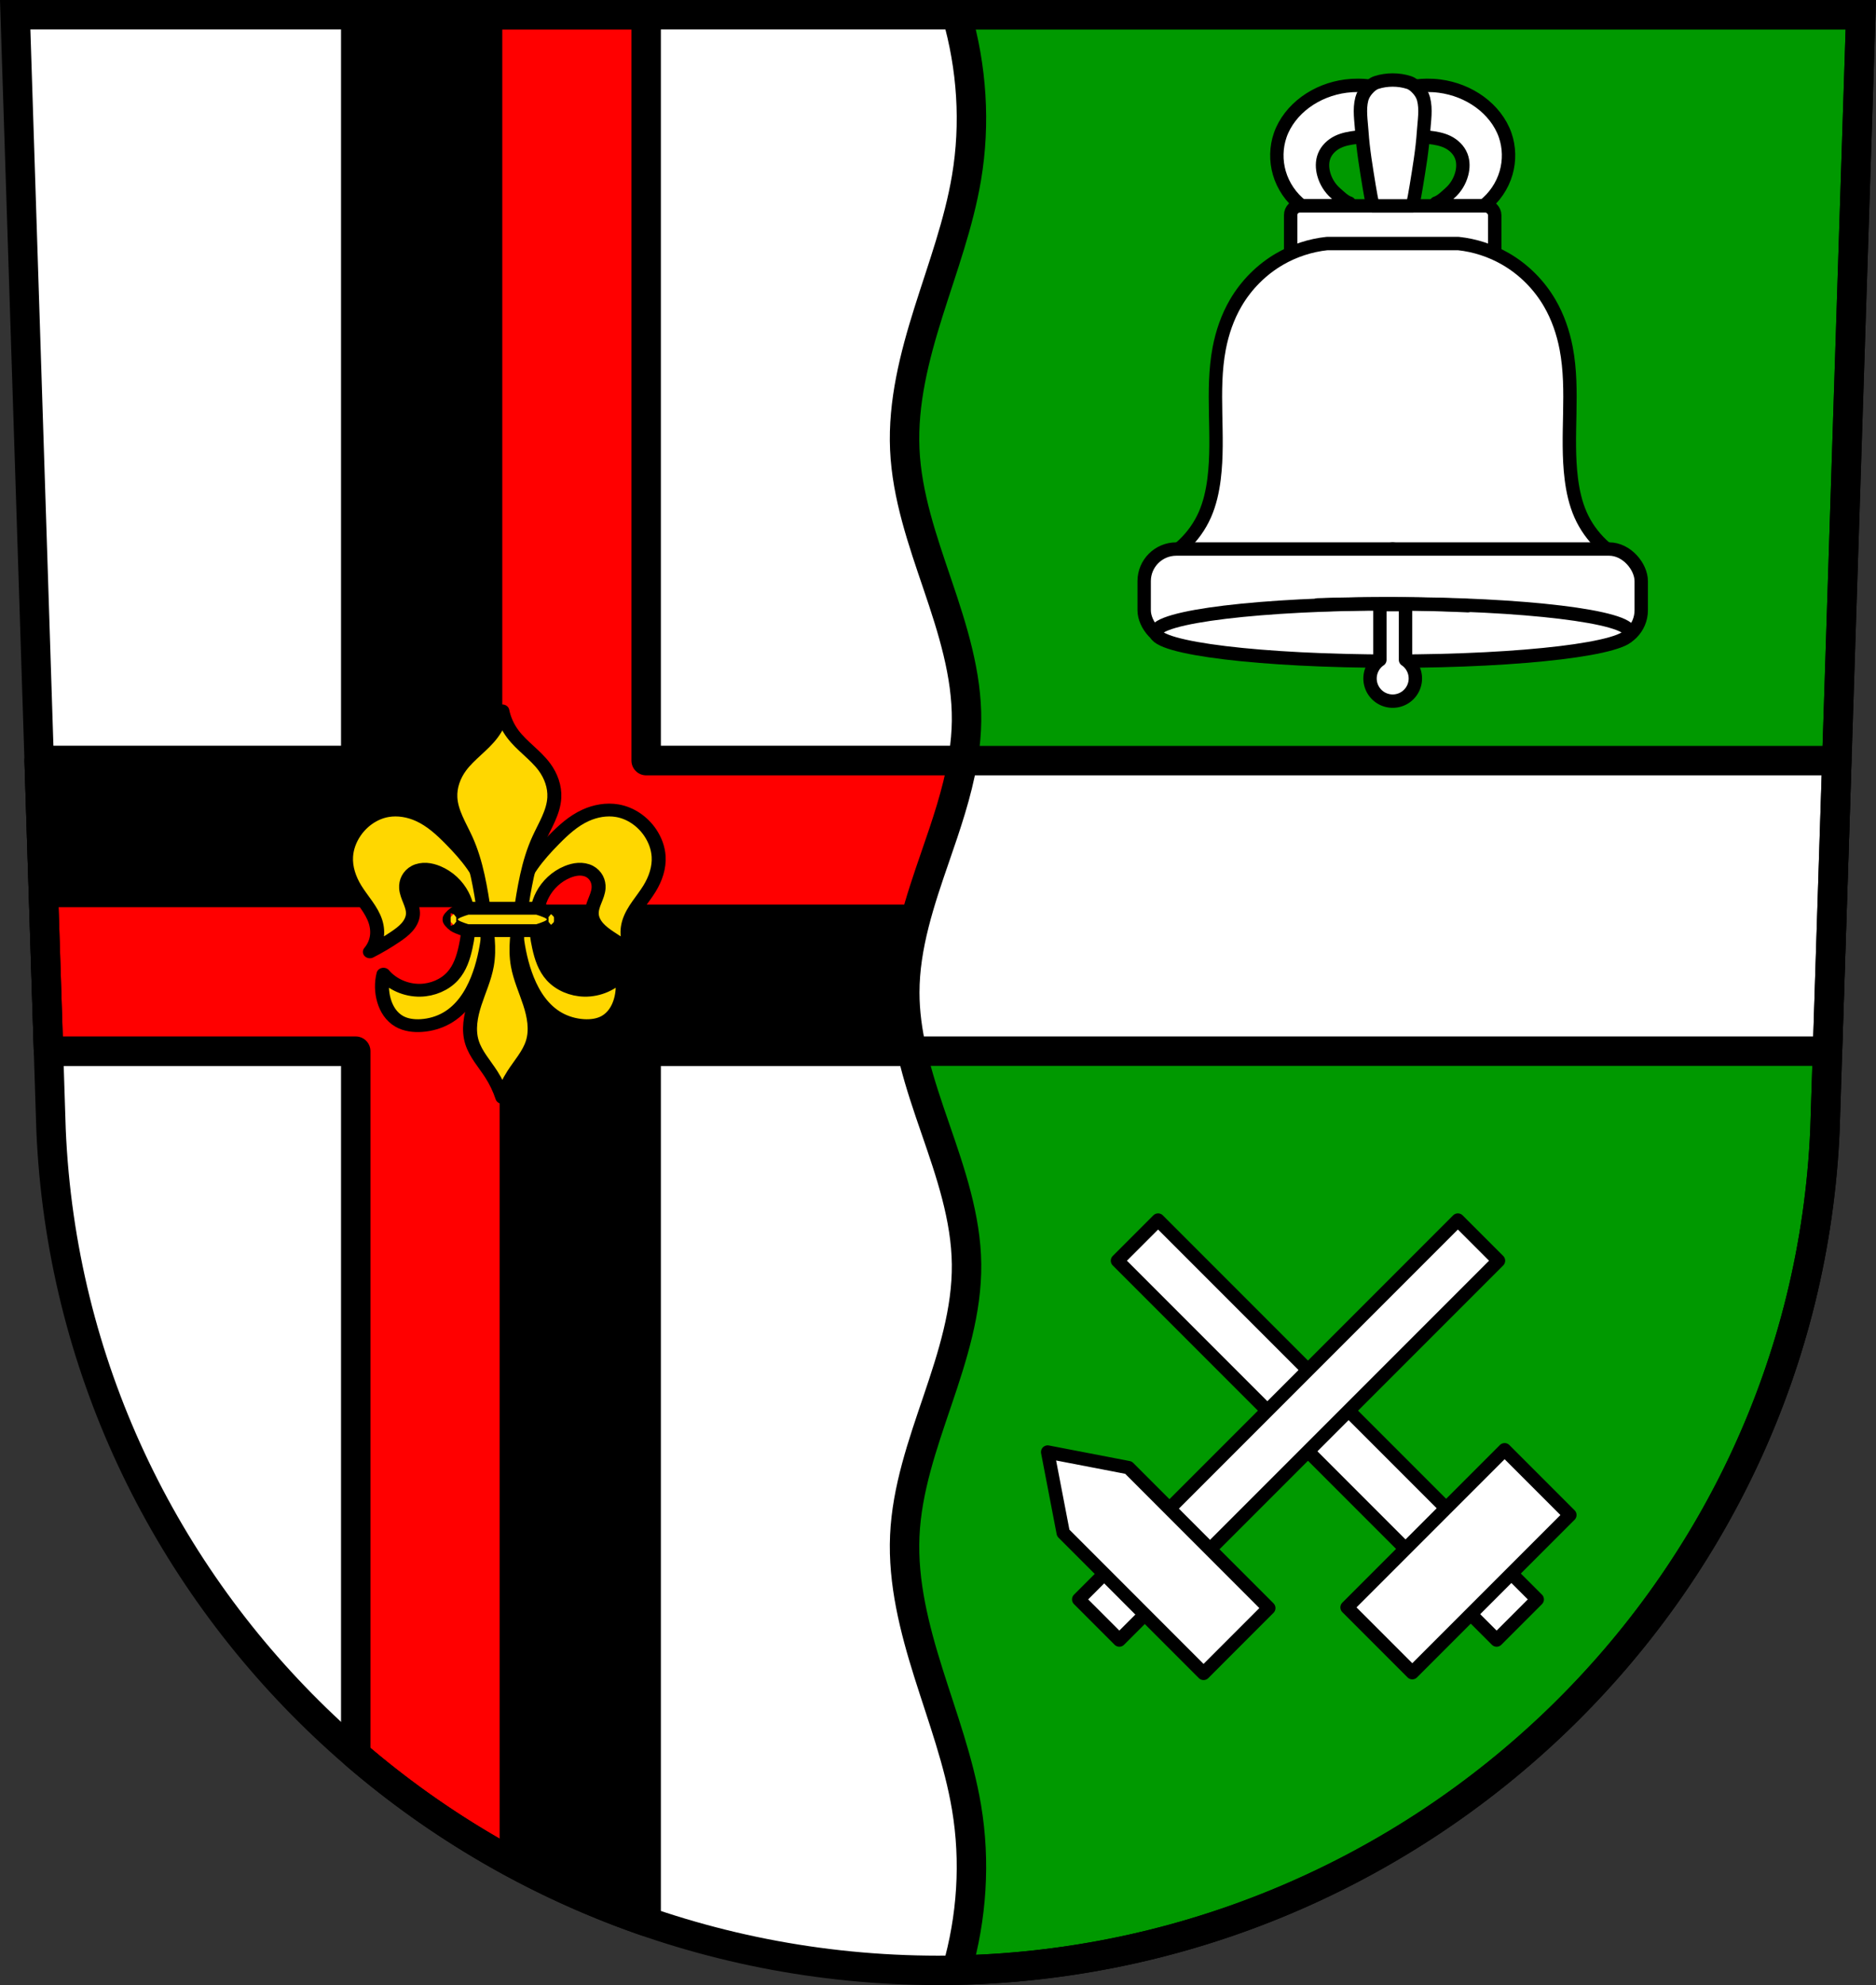 <?xml version="1.0" encoding="UTF-8" standalone="no"?>
<!-- Created with Inkscape (http://www.inkscape.org/) -->

<svg
   xmlns:dc="http://purl.org/dc/elements/1.1/"
   xmlns:cc="http://creativecommons.org/ns#"
   xmlns:rdf="http://www.w3.org/1999/02/22-rdf-syntax-ns#"
   xmlns:svg="http://www.w3.org/2000/svg"
   xmlns="http://www.w3.org/2000/svg"
   xmlns:sodipodi="http://sodipodi.sourceforge.net/DTD/sodipodi-0.dtd"
   xmlns:inkscape="http://www.inkscape.org/namespaces/inkscape"
   width="197.932mm"
   height="209.344mm"
   viewBox="0 0 701.334 741.769"
   id="svg13218"
   version="1.1"
   inkscape:version="0.91 r13725"
   sodipodi:docname="DEU Niedersteinebach COA.svg">
  <rect x="0" y="0" width="701.334" height="741.769" fill="#333333" stroke="none"/>
  <defs
     id="defs13220">
    <inkscape:path-effect
       effect="spiro"
       id="path-effect15882"
       is_visible="true" />
    <inkscape:path-effect
       effect="spiro"
       id="path-effect15861"
       is_visible="true" />
    <inkscape:path-effect
       effect="spiro"
       id="path-effect15857"
       is_visible="true" />
    <inkscape:path-effect
       effect="spiro"
       id="path-effect15851"
       is_visible="true" />
    <inkscape:path-effect
       effect="spiro"
       id="path-effect15820"
       is_visible="true" />
    <inkscape:path-effect
       effect="spiro"
       id="path-effect14137"
       is_visible="true" />
    <inkscape:path-effect
       effect="spiro"
       id="path-effect14133"
       is_visible="true" />
    <inkscape:path-effect
       effect="spiro"
       id="path-effect13980"
       is_visible="true" />
    <inkscape:path-effect
       effect="spiro"
       id="path-effect15820-9"
       is_visible="true" />
    <inkscape:path-effect
       effect="spiro"
       id="path-effect15882-3"
       is_visible="true" />
  </defs>
  <sodipodi:namedview
     id="base"
     pagecolor="#ffffff"
     bordercolor="#666666"
     borderopacity="1.0"
     inkscape:pageopacity="0.0"
     inkscape:pageshadow="2"
     inkscape:zoom="0.72791443"
     inkscape:cx="350.66704"
     inkscape:cy="370.84588"
     inkscape:document-units="px"
     inkscape:current-layer="layer1"
     showgrid="false"
     inkscape:window-width="1366"
     inkscape:window-height="745"
     inkscape:window-x="-8"
     inkscape:window-y="-8"
     inkscape:window-maximized="1"
     fit-margin-top="0"
     fit-margin-left="0"
     fit-margin-right="0"
     fit-margin-bottom="0"
     inkscape:snap-midpoints="true"
     inkscape:snap-smooth-nodes="true"
     inkscape:object-nodes="true"
     inkscape:snap-nodes="false"
     inkscape:object-paths="true" />
  <g
     inkscape:label="Ebene 1"
     inkscape:groupmode="layer"
     id="layer1"
     transform="translate(-21.732,-48.741)">
    <path
       style="fill:#ffffff;fill-rule:evenodd;stroke:none;stroke-width:11;stroke-opacity:1"
       inkscape:connector-curvature="0"
       d="M 27.412,54.241 40.81,470.865 c 7.415,175.25 153.92,314.046 331.589,314.144 177.51,-0.215 324.069,-139.061 331.589,-314.144 l 13.398,-416.624 -344.979,0 z"
       id="path10563-0-2" />
    <path
       style="fill:#009900;fill-rule:evenodd;stroke:#000000;stroke-width:11;stroke-linecap:round;stroke-linejoin:miter;stroke-miterlimit:4;stroke-dasharray:none;stroke-opacity:1;fill-opacity:1"
       d="M 357.648 5.5 C 363.347 25.196 364.734 46.149 361.336 66.375 C 358.448 83.562 352.319 100.003 347.09 116.627 C 341.861 133.251 337.472 150.469 338.246 167.879 C 339.02 185.288 344.906 202.003 350.504 218.506 C 356.101 235.008 361.528 251.956 361.336 269.381 C 361.143 286.812 355.342 303.632 349.65 320.109 C 343.959 336.586 338.246 353.453 338.246 370.885 C 338.246 388.317 343.959 405.183 349.65 421.66 C 355.342 438.137 361.143 454.956 361.336 472.387 C 361.528 489.812 356.101 506.759 350.504 523.262 C 344.906 539.764 339.02 556.482 338.246 573.891 C 337.472 591.301 341.861 608.518 347.09 625.143 C 352.319 641.767 358.448 658.208 361.336 675.395 C 364.729 695.591 363.352 716.512 357.674 736.184 C 532.018 732.38 674.835 594.899 682.256 422.125 L 695.654 5.5 L 357.648 5.5 z "
       transform="translate(21.732,48.741)"
       id="path13978" />
    <g
       id="g15927"
       transform="translate(3.657,0)">
      <path
         inkscape:connector-curvature="0"
         id="path15855"
         d="m 525.895,80.628 c -1.592,-0.012 -3.185,0.084 -4.764,0.293 -5.405,0.716 -10.646,2.753 -15.039,5.982 -4.222,3.104 -7.67,7.359 -9.4,12.305 -1.587,4.537 -1.682,9.57 -0.342,14.186 1.405,4.839 4.384,9.209 8.375,12.285 l 10.938,0 6.834,-1.068 c -1.883,-0.598 -3.64,-2.393 -5.125,-3.697 -2.145,-1.884 -3.706,-4.419 -4.443,-7.178 -0.583,-2.183 -0.647,-4.557 0.17,-6.664 0.909,-2.346 2.864,-4.203 5.129,-5.299 2.125,-1.028 4.493,-1.428 6.836,-1.709 3.25,-0.389 6.524,-0.55 9.797,-0.521 l -1.08,-17.938 c -2.578,-0.63 -5.231,-0.956 -7.885,-0.977 z m 25.664,0 c -2.654,0.021 -5.307,0.347 -7.885,0.977 l -1.08,17.938 c 3.273,-0.029 6.547,0.132 9.797,0.521 2.343,0.281 4.711,0.681 6.836,1.709 2.265,1.096 4.219,2.953 5.129,5.299 0.817,2.107 0.753,4.481 0.17,6.664 -0.737,2.758 -2.298,5.294 -4.443,7.178 -1.485,1.304 -3.242,3.099 -5.125,3.697 l 6.834,1.068 10.938,0 c 3.991,-3.076 6.97,-7.446 8.375,-12.285 1.34,-4.615 1.245,-9.649 -0.342,-14.186 -1.73,-4.946 -5.178,-9.201 -9.4,-12.305 -4.393,-3.23 -9.634,-5.267 -15.039,-5.982 -1.579,-0.209 -3.171,-0.305 -4.764,-0.293 z"
         style="fill:#ffffff;fill-rule:evenodd;stroke:#000000;stroke-width:5;stroke-linecap:butt;stroke-linejoin:round;stroke-miterlimit:4;stroke-dasharray:none;stroke-opacity:1" />
      <rect
         rx="3.418"
         ry="3.418"
         y="125.678"
         x="500.581"
         height="19.825"
         width="76.294"
         id="rect15853"
         style="opacity:1;fill:#ffffff;fill-opacity:1;fill-rule:nonzero;stroke:#000000;stroke-width:5;stroke-linecap:round;stroke-linejoin:round;stroke-miterlimit:4;stroke-dasharray:none;stroke-dashoffset:0;stroke-opacity:1" />
      <path
         sodipodi:nodetypes="aaaascccsaaaaa"
         inkscape:connector-curvature="0"
         id="path15880"
         d="m 532.666,79.565 c -1.35,0.436 -2.481,1.44 -3.412,2.481 -0.935,1.045 -1.703,2.297 -2.057,3.636 -1.045,3.952 -0.27,8.167 0,12.237 0.457,6.877 1.629,13.695 2.734,20.503 0.394,2.429 0.85,4.849 1.367,7.256 l 7.43,0 7.428,0 c 0.517,-2.407 0.973,-4.828 1.367,-7.256 1.105,-6.808 2.278,-13.626 2.734,-20.503 0.27,-4.071 1.045,-8.285 0,-12.237 -0.354,-1.338 -1.122,-2.591 -2.057,-3.636 -0.931,-1.041 -2.063,-2.045 -3.412,-2.481 -3.833,-1.238 -8.29,-1.238 -12.123,0 z"
         style="fill:#ffffff;fill-rule:evenodd;stroke:#000000;stroke-width:5;stroke-linecap:butt;stroke-linejoin:round;stroke-miterlimit:4;stroke-dasharray:none;stroke-opacity:1" />
    </g>
    <path
       style="opacity:1;fill:#ffffff;fill-opacity:1;fill-rule:nonzero;stroke:#000000;stroke-width:11;stroke-linecap:round;stroke-linejoin:round;stroke-miterlimit:4;stroke-dasharray:none;stroke-dashoffset:0;stroke-opacity:1"
       d="M 14.643 284.219 L 18.135 392.789 L 683.199 392.789 L 686.691 284.219 L 14.643 284.219 z "
       transform="translate(21.732,48.741)"
       id="rect14031" />
    <path
       style="opacity:1;fill:#ff0000;fill-opacity:1;fill-rule:nonzero;stroke:#000000;stroke-width:11;stroke-linecap:round;stroke-linejoin:round;stroke-miterlimit:4;stroke-dasharray:none;stroke-dashoffset:0;stroke-opacity:1"
       d="M 132.992 5.5 L 132.992 284.219 L 14.643 284.219 L 18.135 392.789 L 132.992 392.789 L 132.992 655.668 C 164.555 682.799 201.327 704.118 241.562 718.002 L 241.562 392.789 L 340.902 392.789 C 339.282 385.58 338.246 378.284 338.246 370.885 C 338.246 353.453 343.959 336.586 349.65 320.109 C 353.711 308.353 357.816 296.421 359.912 284.219 L 241.562 284.219 L 241.562 5.5 L 132.992 5.5 z "
       transform="translate(21.732,48.741)"
       id="rect14031-8" />
    <path
       style="fill:none;fill-rule:evenodd;stroke:#000000;stroke-width:11;stroke-opacity:1"
       inkscape:connector-curvature="0"
       d="M 27.412,54.241 40.81,470.865 c 7.415,175.25 153.92,314.046 331.589,314.144 177.51,-0.215 324.069,-139.061 331.589,-314.144 l 13.398,-416.624 -344.979,0 z"
       id="path10563-0" />
    <path
       style="fill:none;fill-rule:evenodd;stroke:#000000;stroke-width:1px;stroke-linecap:butt;stroke-linejoin:miter;stroke-opacity:1"
       d="M 154.724,332.96 263.295,441.53"
       id="path14131"
       inkscape:path-effect="#path-effect14133"
       inkscape:original-d="M 154.72447,332.95981 263.29478,441.53012"
       inkscape:connector-curvature="0" />
    <path
       style="opacity:1;fill:#000000;fill-opacity:1;fill-rule:nonzero;stroke:#000000;stroke-width:1;stroke-linecap:round;stroke-linejoin:round;stroke-miterlimit:4;stroke-dasharray:none;stroke-dashoffset:0;stroke-opacity:1"
       d="m 132.992,5.5 0,278.719 -118.35,0 1.746,54.285 170.889,0 0,-333.004 z m 54.285,333.004 0,355.119 c 8.373,4.696 16.963,9.052 25.764,13.029 l 28.521,4 0,-317.863 99.34,0 c -1.62,-7.209 -2.656,-14.505 -2.656,-21.904 0,-11.005 2.282,-21.783 5.393,-32.381 z"
       id="rect14139"
       transform="translate(21.732,48.741)"
       inkscape:connector-curvature="0"
       sodipodi:nodetypes="cccccccccccccscc" />
    <rect
       style="opacity:1;fill:#ffffff;fill-opacity:1;fill-rule:nonzero;stroke:#000000;stroke-width:5;stroke-linecap:round;stroke-linejoin:round;stroke-miterlimit:4;stroke-dasharray:none;stroke-dashoffset:0;stroke-opacity:1"
       id="rect9364"
       width="21.48"
       height="200.484"
       x="35.332"
       y="-878.928"
       transform="matrix(-0.707,0.707,-0.707,-0.707,0,0)" />
    <rect
       style="opacity:1;fill:#ffffff;fill-opacity:1;fill-rule:nonzero;stroke:#000000;stroke-width:5;stroke-linecap:round;stroke-linejoin:round;stroke-miterlimit:4;stroke-dasharray:none;stroke-dashoffset:0;stroke-opacity:1"
       id="rect9366"
       width="83.318"
       height="34.499"
       x="4.413"
       y="-865.259"
       transform="matrix(-0.707,0.707,-0.707,-0.707,0,0)" />
    <rect
       style="opacity:1;fill:#ffffff;fill-opacity:1;fill-rule:nonzero;stroke:#000000;stroke-width:5;stroke-linecap:round;stroke-linejoin:round;stroke-miterlimit:4;stroke-dasharray:none;stroke-dashoffset:0;stroke-opacity:1"
       id="rect9364-5"
       width="21.48"
       height="200.484"
       x="-779.18"
       y="-156.56"
       transform="matrix(-0.707,-0.707,0.707,-0.707,0,0)" />
    <path
       style="opacity:1;fill:#ffffff;fill-opacity:1;fill-rule:nonzero;stroke:#000000;stroke-width:5;stroke-linecap:round;stroke-linejoin:round;stroke-miterlimit:4;stroke-dasharray:none;stroke-dashoffset:0;stroke-opacity:1"
       d="m 471.673,674.029 24.389,-24.4 -52.459,-52.484 -30.206,-5.82 5.817,30.22 52.459,52.484 z"
       id="rect9366-8"
       inkscape:connector-curvature="0" />
    <g
       id="g15808"
       transform="matrix(0.498,0,0,0.456,748.741,267.211)"
       style="stroke:#000000;stroke-width:10.492;stroke-miterlimit:4;stroke-dasharray:none;stroke-opacity:1">
      <path
         style="fill:#ffd700;fill-rule:evenodd;stroke:#000000;stroke-width:10.492;stroke-linejoin:round;stroke-miterlimit:4;stroke-dasharray:none;stroke-opacity:1"
         inkscape:connector-curvature="0"
         d="m -1171.993,319.175 c -1.632,7.119 -1.485,14.639 0.425,21.688 0.916,3.382 2.24,6.671 4.133,9.619 1.892,2.949 4.367,5.552 7.349,7.391 4.884,3.01 10.863,3.818 16.585,3.402 6.59,-0.479 13.07,-2.511 18.711,-5.954 11.47,-7 18.76,-19.279 23.389,-31.894 4.311,-11.749 6.7,-24.13 8.08,-36.572 1.21,-10.906 1.641,-22.06 -0.851,-32.745 -4.03,-17.283 -15.323,-31.905 -27.22,-45.08 -6.988,-7.739 -14.482,-15.336 -23.814,-19.987 -7.324,-3.65 -15.772,-5.336 -23.814,-3.827 -10.27,1.926 -19.16,8.982 -24.665,17.861 -3.654,5.888 -5.975,12.644 -6.379,19.562 -0.536,9.185 2.306,18.339 6.804,26.366 5.106,9.113 12.407,17.18 15.309,27.22 1.234,4.267 1.615,8.808 0.851,13.183 -0.728,4.167 -2.497,8.149 -5.103,11.482 6.635,-3.693 13.03,-7.815 19.14,-12.332 3.121,-2.31 6.193,-4.749 8.648,-7.757 2.454,-3.01 4.273,-6.655 4.535,-10.529 0.253,-3.728 -0.929,-7.392 -2.206,-10.904 -1.277,-3.512 -2.68,-7.05 -2.897,-10.784 -0.155,-2.666 0.319,-5.381 1.477,-7.786 1.158,-2.406 3.01,-4.491 5.327,-5.822 2.49,-1.431 5.438,-1.958 8.305,-1.78 2.866,0.178 5.659,1.031 8.28,2.205 8.218,3.683 14.832,10.584 18.711,18.711 3.144,6.587 4.554,13.915 4.758,21.21 0.204,7.296 -0.768,14.583 -2.206,21.739 -1.709,8.503 -4.223,17.16 -9.781,23.814 -5.906,7.08 -15.02,11.274 -24.24,11.482 -10.587,0.239 -21.16,-4.806 -27.642,-13.183 z"
         id="path14893" />
      <path
         style="fill:#ffd700;fill-rule:evenodd;stroke:#000000;stroke-width:10.492;stroke-linejoin:round;stroke-miterlimit:4;stroke-dasharray:none;stroke-opacity:1"
         inkscape:connector-curvature="0"
         d="m -993.504,319.175 c 1.632,7.119 1.485,14.639 -0.425,21.688 -0.916,3.382 -2.24,6.671 -4.133,9.619 -1.892,2.949 -4.367,5.552 -7.349,7.391 -4.884,3.01 -10.863,3.818 -16.585,3.402 -6.59,-0.479 -13.07,-2.511 -18.711,-5.954 -11.47,-7 -18.76,-19.279 -23.389,-31.894 -4.311,-11.749 -6.7,-24.13 -8.08,-36.572 -1.21,-10.906 -1.641,-22.06 0.851,-32.745 4.03,-17.283 15.323,-31.905 27.22,-45.08 6.988,-7.739 14.482,-15.336 23.814,-19.987 7.324,-3.65 15.772,-5.336 23.814,-3.827 10.27,1.926 19.16,8.982 24.665,17.861 3.654,5.888 5.975,12.644 6.379,19.562 0.536,9.185 -2.306,18.339 -6.804,26.366 -5.106,9.113 -12.407,17.18 -15.309,27.22 -1.234,4.267 -1.615,8.808 -0.851,13.183 0.728,4.167 2.497,8.149 5.103,11.482 -6.635,-3.693 -13.03,-7.815 -19.14,-12.332 -3.121,-2.31 -6.193,-4.749 -8.648,-7.757 -2.454,-3.01 -4.273,-6.655 -4.535,-10.529 -0.253,-3.728 0.929,-7.392 2.206,-10.904 1.277,-3.512 2.68,-7.05 2.897,-10.784 0.155,-2.666 -0.319,-5.381 -1.477,-7.786 -1.158,-2.406 -3.01,-4.491 -5.327,-5.822 -2.49,-1.431 -5.438,-1.958 -8.305,-1.78 -2.866,0.178 -5.659,1.031 -8.28,2.205 -8.218,3.683 -14.832,10.584 -18.711,18.711 -3.144,6.587 -4.554,13.915 -4.758,21.21 -0.204,7.296 0.768,14.583 2.206,21.739 1.709,8.503 4.223,17.16 9.781,23.814 5.906,7.08 15.02,11.274 24.24,11.482 10.587,0.239 21.16,-4.806 27.642,-13.183 z"
         id="path14897" />
      <path
         style="fill:#ffd700;fill-rule:evenodd;stroke:#000000;stroke-width:10.492;stroke-linejoin:round;stroke-miterlimit:4;stroke-dasharray:none;stroke-opacity:1"
         inkscape:connector-curvature="0"
         d="m -1082.753,103.427 c -1.26,6.807 -3.97,13.342 -7.896,19.04 -6.793,9.862 -16.984,17.02 -23.688,26.939 -4.966,7.351 -7.862,16.219 -7.432,25.08 0.583,12.01 6.984,22.812 11.611,33.906 8.091,19.398 10.936,40.504 13.934,61.31 2.02,14.02 4.143,28.29 1.859,42.27 -1.747,10.695 -6.01,20.789 -9.115,31.17 -3.102,10.383 -5.03,21.583 -2.033,31.996 2.754,9.557 9.347,17.44 14.398,26.01 3.529,5.986 6.343,12.394 8.361,19.04 2.02,-6.649 4.83,-13.06 8.359,-19.04 5.05,-8.567 11.644,-16.451 14.398,-26.01 3,-10.413 1.069,-21.613 -2.033,-31.996 -3.102,-10.383 -7.366,-20.477 -9.113,-31.17 -2.284,-13.976 -0.162,-28.25 1.857,-42.27 2.998,-20.802 5.843,-41.909 13.934,-61.31 4.627,-11.09 11.03,-21.9 11.611,-33.906 0.43,-8.861 -2.465,-17.729 -7.432,-25.08 -6.704,-9.923 -16.895,-17.08 -23.688,-26.939 -3.926,-5.701 -6.635,-12.236 -7.895,-19.04 z"
         id="path14901" />
      <path
         inkscape:connector-curvature="0"
         id="path14909"
         d="m -1109.12,265.173 c 0,0 -6.942,2.238 -9.354,4.06 -1.905,1.44 -4.891,4.978 -3.615,5.109 -1.276,0.131 1.71,3.67 3.615,5.109 2.411,1.822 9.354,4.06 9.354,4.06 l 26.365,0 26.367,0 c 0,0 6.946,-2.238 9.355,-4.06 1.905,-1.44 4.887,-4.978 3.611,-5.109 1.276,-0.131 -1.706,-3.67 -3.611,-5.109 -2.41,-1.822 -9.355,-4.06 -9.355,-4.06 l -26.367,0 -26.365,0 z"
         style="fill:#ffd700;fill-rule:evenodd;stroke:#000000;stroke-width:10.492;stroke-miterlimit:4;stroke-dasharray:none;stroke-opacity:1" />
    </g>
    <path
       style="fill:#ffffff;fill-rule:evenodd;stroke:#000000;stroke-width:5;stroke-linecap:butt;stroke-linejoin:round;stroke-miterlimit:4;stroke-dasharray:none;stroke-opacity:1"
       d="m 517.839,139.745 c -6.201,0.661 -12.26,2.637 -17.658,5.758 -6.812,3.939 -12.55,9.703 -16.506,16.506 -3.026,5.203 -5.011,10.977 -6.141,16.889 -3.058,15.998 0.102,32.587 -1.92,48.748 -0.576,4.604 -1.584,9.189 -3.455,13.436 -3.729,8.462 -10.965,15.313 -19.617,18.574 l 25.76,5.607 64.084,-11.365 64.082,11.365 25.76,-5.607 c -8.653,-3.262 -15.888,-10.113 -19.617,-18.574 -1.871,-4.246 -2.879,-8.831 -3.455,-13.436 -2.022,-16.161 1.138,-32.75 -1.92,-48.748 -1.13,-5.912 -3.115,-11.685 -6.141,-16.889 -3.956,-6.802 -9.693,-12.567 -16.506,-16.506 -5.399,-3.121 -11.455,-5.097 -17.656,-5.758 l -24.547,0 -24.547,0 z"
       id="path15818"
       inkscape:connector-curvature="0" />
    <rect
       style="opacity:1;fill:#ffffff;fill-opacity:1;fill-rule:nonzero;stroke:#000000;stroke-width:5;stroke-linecap:round;stroke-linejoin:round;stroke-miterlimit:4;stroke-dasharray:none;stroke-dashoffset:0;stroke-opacity:1"
       id="rect15814"
       width="185.826"
       height="34.878"
       x="449.472"
       y="253.897"
       ry="12.007"
       rx="12.007" />
    <ellipse
       style="opacity:1;fill:#ffffff;fill-opacity:1;fill-rule:nonzero;stroke:#000000;stroke-width:5;stroke-linecap:round;stroke-linejoin:round;stroke-miterlimit:4;stroke-dasharray:none;stroke-dashoffset:0;stroke-opacity:1"
       id="path15816"
       cx="542.385"
       cy="285.075"
       rx="88.625"
       ry="10.72" />
    <path
       style="opacity:1;fill:#ffffff;fill-opacity:1;fill-rule:nonzero;stroke:#000000;stroke-width:5;stroke-linecap:round;stroke-linejoin:round;stroke-miterlimit:4;stroke-dasharray:none;stroke-dashoffset:0;stroke-opacity:1"
       d="m 537.594,274.667 0,20.625 a 8.469,8.469 0 0 0 -3.678,6.973 8.469,8.469 0 0 0 8.469,8.469 8.469,8.469 0 0 0 8.469,-8.469 8.469,8.469 0 0 0 -3.678,-6.982 l 0,-20.615 -9.582,0 z"
       id="rect15841"
       inkscape:connector-curvature="0" />
    <path
       style="fill:#ffffff;fill-rule:evenodd;stroke:#000000;stroke-width:5;stroke-linecap:round;stroke-linejoin:miter;stroke-miterlimit:4;stroke-dasharray:none;stroke-opacity:1"
       d="m 514.356,274.769 c 2.116,-0.073 4.232,-0.136 6.348,-0.189 2.948,-0.074 5.896,-0.129 8.844,-0.166 6.198,-0.078 12.396,-0.077 18.594,0.003 5.253,0.068 10.506,0.192 15.756,0.381 2.172,0.078 4.344,0.167 6.516,0.267"
       id="path15849"
       inkscape:path-effect="#path-effect15851"
       inkscape:original-d="m 514.35599,274.76884 c 0,0 4.23148,-0.13781 6.34769,-0.18926 2.9478,-0.0717 5.89591,-0.13888 8.84445,-0.16637 6.19766,-0.0578 12.39632,-0.0724 18.59379,0.003 5.25316,0.0639 10.50529,0.2097 15.75606,0.38077 2.17258,0.0708 6.51572,0.26714 6.51572,0.26714"
       inkscape:connector-curvature="0"
       sodipodi:nodetypes="caaaac" />
  </g>
</svg>
